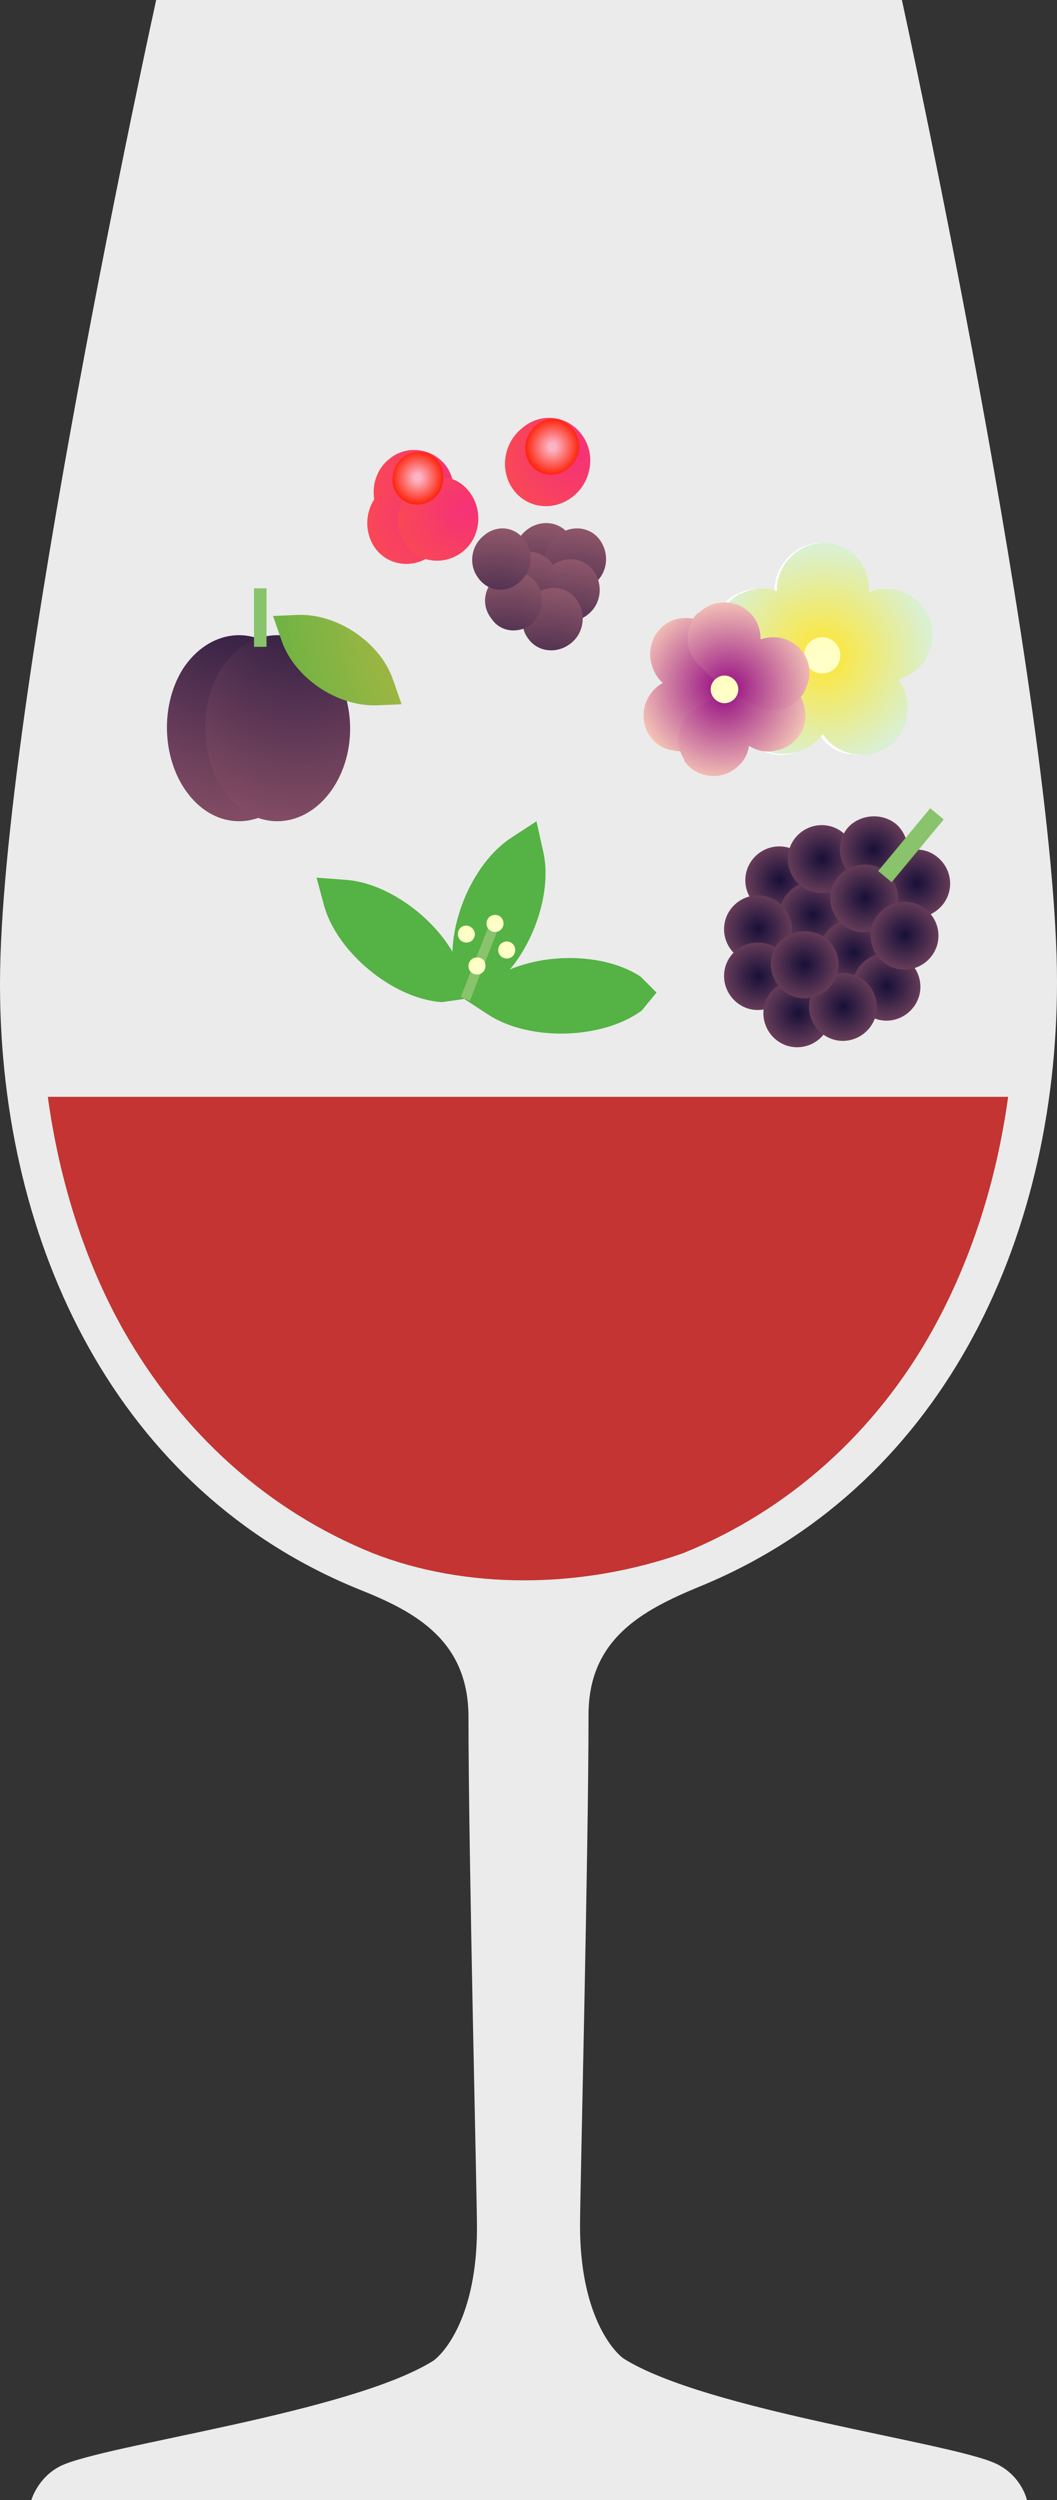 <svg width="154" height="364" viewBox="0 0 154 364" fill="none" xmlns="http://www.w3.org/2000/svg">
<rect x="0" y="0" width="154" height="364" fill="#333333" stroke="none"/>
<g clip-path="url(#clip0)">
<path d="M145.178 358.734C138.832 355.636 102.925 350.989 90.852 343.399C89.15 342.16 84.507 336.739 84.507 324.037C84.507 319.546 85.745 269.515 85.745 249.688C85.745 238.691 93.483 234.509 101.686 231.101C136.82 216.851 154 181.071 154 142.967C154 103.469 131.403 0 131.403 0H22.752C22.752 0 0 103.469 0 143.277C0 181.38 17.18 217.161 52.314 231.411C60.517 234.664 68.255 238.846 68.255 249.998C68.255 269.825 69.493 319.855 69.493 324.347C69.493 337.048 64.85 342.47 63.148 343.709C51.075 351.299 15.168 355.946 8.822 359.043C5.417 360.747 4.488 364.155 4.488 364.31H149.666C149.666 363.845 148.738 360.437 145.178 358.734Z" fill="#EBEBEB"/>
<path d="M6.965 159.695C8.667 172.087 12.382 183.704 17.954 193.617C26.466 208.642 39.003 219.949 54.326 226.145C67.791 231.411 84.507 231.411 99.52 226.145C114.842 219.949 127.534 208.642 135.891 193.617C141.463 183.549 145.178 172.087 146.88 159.695H6.965Z" fill="#C33433"/>
<path d="M132.022 86.431C130.165 85.501 128.308 85.501 126.605 86.121C126.605 84.262 125.986 82.558 124.593 81.164L124.438 81.009C121.807 78.376 117.628 78.376 114.997 81.009L114.842 81.164C113.449 82.558 112.83 84.262 112.83 86.121C111.128 85.501 109.27 85.501 107.568 86.431H107.413C104.163 88.134 102.77 92.162 104.472 95.414V95.569C105.401 97.273 106.794 98.512 108.651 98.977C107.568 100.371 106.949 102.23 107.258 104.088V104.243C107.877 107.961 111.282 110.439 114.842 109.82H114.997C116.854 109.51 118.402 108.425 119.485 107.031C120.414 108.58 122.117 109.665 123.974 109.82H124.129C127.688 110.439 131.248 107.961 131.713 104.243V104.088C132.022 102.23 131.403 100.371 130.32 98.977C132.022 98.512 133.57 97.273 134.498 95.569V95.414C136.665 92.162 135.272 88.134 132.022 86.431Z" fill="white"/>
<path d="M124.748 90.613L119.95 95.414L115.152 90.613C112.521 87.98 112.521 83.797 115.152 81.164L115.306 81.009C117.938 78.376 122.117 78.376 124.748 81.009L124.902 81.164C127.224 83.797 127.224 87.98 124.748 90.613Z" fill="url(#paint0_radial)"/>
<path d="M125.986 98.512L119.95 95.414L123.045 89.374C124.748 86.121 128.772 84.727 132.022 86.431H132.177C135.427 88.134 136.82 92.162 135.118 95.414V95.569C133.26 98.822 129.236 100.216 125.986 98.512Z" fill="url(#paint1_radial)"/>
<path d="M116.854 89.374L119.95 95.415L113.913 98.512C110.663 100.216 106.639 98.822 104.937 95.569V95.415C103.234 92.162 104.627 88.135 107.877 86.431H108.032C111.128 84.727 115.152 85.966 116.854 89.374Z" fill="url(#paint2_radial)"/>
<path d="M113.14 96.499L119.795 95.414L120.878 102.075C121.497 105.792 119.021 109.2 115.306 109.665H115.152C111.437 110.284 108.032 107.806 107.568 104.088V103.934C107.103 100.526 109.58 96.963 113.14 96.499Z" fill="url(#paint3_radial)"/>
<path d="M118.866 102.075L119.95 95.414L126.605 96.499C130.32 97.118 132.796 100.526 132.177 104.088V104.243C131.558 107.961 128.153 110.439 124.593 109.82H124.438C120.724 109.2 118.247 105.792 118.866 102.075Z" fill="url(#paint4_radial)"/>
<path d="M122.426 95.414C122.426 96.808 121.343 98.048 119.795 98.048C118.402 98.048 117.164 96.963 117.164 95.414C117.164 94.02 118.247 92.781 119.795 92.781C121.343 92.781 122.426 94.02 122.426 95.414Z" fill="url(#paint5_radial)"/>
<path d="M94.722 95.569C94.876 97.118 95.495 98.512 96.579 99.442C95.341 100.061 94.412 101.3 93.948 102.694V102.849C93.174 105.637 94.876 108.58 97.662 109.2H97.817C100.603 109.974 103.544 108.271 104.163 105.483L105.556 100.371L105.246 94.95C105.091 92.007 102.615 89.838 99.674 89.993H99.52C96.734 90.148 94.567 92.626 94.722 95.569Z" fill="url(#paint6_radial)"/>
<path d="M106.794 112.143C108.187 111.214 108.961 109.974 109.115 108.58C110.354 109.355 111.747 109.665 113.294 109.2H113.449C116.235 108.426 117.938 105.637 117.164 102.849V102.694C116.39 99.906 113.604 98.203 110.818 98.977L105.71 100.371L101.222 103.314C98.746 104.863 98.126 108.116 99.674 110.594V110.749C101.222 113.072 104.472 113.692 106.794 112.143Z" fill="url(#paint7_radial)"/>
<path d="M115.152 93.401C113.759 92.626 112.211 92.626 110.818 93.091C110.818 91.697 110.354 90.303 109.27 89.219C107.258 87.205 103.853 87.205 101.841 89.219H101.686C99.674 91.232 99.674 94.64 101.686 96.654L105.401 100.371L110.199 102.849C112.83 104.089 115.926 103.159 117.319 100.526V100.371C118.712 97.738 117.628 94.64 115.152 93.401Z" fill="url(#paint8_radial)"/>
<path d="M107.568 100.371C107.568 101.455 106.639 102.385 105.556 102.385C104.472 102.385 103.544 101.455 103.544 100.371C103.544 99.287 104.472 98.357 105.556 98.357C106.639 98.357 107.568 99.287 107.568 100.371Z" fill="url(#paint9_radial)"/>
<path d="M116.854 124.535C118.866 126.393 119.021 129.491 117.164 131.505C115.307 133.518 112.211 133.673 110.199 131.815C108.187 129.956 108.032 126.858 109.889 124.844C111.747 122.831 114.842 122.676 116.854 124.535Z" fill="url(#paint10_radial)"/>
<path d="M121.807 129.646C123.819 131.505 123.974 134.603 122.117 136.616C120.259 138.63 117.164 138.785 115.152 136.926C113.14 135.067 112.985 131.969 114.842 129.956C116.7 127.942 119.795 127.787 121.807 129.646Z" fill="url(#paint11_radial)"/>
<path d="M113.759 131.66C115.771 133.518 115.926 136.616 114.068 138.63C112.211 140.643 109.116 140.798 107.104 138.94C105.091 137.081 104.937 133.983 106.794 131.969C108.651 129.956 111.747 129.801 113.759 131.66Z" fill="url(#paint12_radial)"/>
<path d="M123.045 121.437C125.057 123.295 125.212 126.393 123.355 128.407C121.498 130.42 118.402 130.575 116.39 128.717C114.378 126.858 114.223 123.76 116.081 121.746C117.938 119.733 121.033 119.578 123.045 121.437Z" fill="url(#paint13_radial)"/>
<path d="M127.689 135.067C129.701 136.926 129.855 140.024 127.998 142.037C126.141 144.051 123.045 144.206 121.033 142.347C119.021 140.489 118.866 137.391 120.724 135.377C122.581 133.363 125.676 133.209 127.689 135.067Z" fill="url(#paint14_radial)"/>
<path d="M113.759 138.475C115.771 140.334 115.926 143.431 114.068 145.445C112.211 147.459 109.116 147.614 107.104 145.755C105.091 143.896 104.937 140.798 106.794 138.785C108.651 136.771 111.747 136.771 113.759 138.475Z" fill="url(#paint15_radial)"/>
<path d="M119.485 143.896C121.497 145.755 121.652 148.853 119.795 150.866C117.938 152.88 114.842 153.035 112.83 151.176C110.818 149.317 110.663 146.22 112.521 144.206C114.533 142.192 117.628 142.037 119.485 143.896Z" fill="url(#paint16_radial)"/>
<path d="M130.629 120.043C132.641 121.901 132.796 124.999 130.939 127.013C129.081 129.026 125.986 129.181 123.974 127.323C121.962 125.464 121.807 122.366 123.664 120.352C125.522 118.494 128.617 118.339 130.629 120.043Z" fill="url(#paint17_radial)"/>
<path d="M136.82 124.999C138.832 126.858 138.987 129.956 137.13 131.969C135.272 133.983 132.177 134.138 130.165 132.279C128.153 130.421 127.998 127.323 129.855 125.309C131.867 123.295 134.808 123.141 136.82 124.999Z" fill="url(#paint18_radial)"/>
<path d="M132.486 140.024C134.499 141.883 134.653 144.98 132.796 146.994C130.939 149.008 127.843 149.163 125.831 147.304C123.819 145.445 123.664 142.347 125.522 140.334C127.534 138.32 130.629 138.165 132.486 140.024Z" fill="url(#paint19_radial)"/>
<path d="M126.141 142.967C128.153 144.825 128.308 147.923 126.45 149.937C124.593 151.951 121.498 152.105 119.486 150.247C117.473 148.388 117.319 145.29 119.176 143.277C121.033 141.263 124.129 141.108 126.141 142.967Z" fill="url(#paint20_radial)"/>
<path d="M120.569 136.771C122.581 138.63 122.736 141.728 120.878 143.741C119.021 145.755 115.926 145.91 113.914 144.051C111.902 142.192 111.747 139.094 113.604 137.081C115.461 135.222 118.557 135.067 120.569 136.771Z" fill="url(#paint21_radial)"/>
<path d="M129.236 127.168C131.248 129.026 131.403 132.124 129.546 134.138C127.688 136.152 124.593 136.306 122.581 134.448C120.569 132.589 120.414 129.491 122.271 127.477C124.283 125.464 127.379 125.309 129.236 127.168Z" fill="url(#paint22_radial)"/>
<path d="M135.118 132.589C137.13 134.448 137.284 137.546 135.427 139.559C133.57 141.573 130.474 141.728 128.462 139.869C126.45 138.01 126.295 134.912 128.153 132.899C130.01 130.885 133.106 130.73 135.118 132.589Z" fill="url(#paint23_radial)"/>
<path d="M128.927 127.632L136.511 118.494" stroke="#89C36B" stroke-width="2.55" stroke-miterlimit="10"/>
<path d="M43.027 114.621C39.312 120.352 32.657 121.282 28.169 116.48C23.68 111.678 23.061 103.159 26.621 97.428C30.336 91.697 36.991 90.768 41.479 95.569C45.968 100.371 46.742 108.89 43.027 114.621Z" fill="url(#paint24_radial)"/>
<path d="M48.599 114.621C44.884 120.352 38.229 121.282 33.741 116.48C29.252 111.678 28.633 103.159 32.193 97.428C35.908 91.697 42.563 90.768 47.051 95.569C51.694 100.371 52.314 108.89 48.599 114.621Z" fill="url(#paint25_radial)"/>
<path d="M58.505 102.54L54.79 102.695C49.063 102.849 42.872 98.667 41.015 93.246L39.777 89.683L43.491 89.529C49.218 89.374 55.409 93.556 57.266 98.977L58.505 102.54Z" fill="url(#paint26_radial)"/>
<path d="M37.92 94.175V85.656" stroke="#89C36B" stroke-width="1.822" stroke-miterlimit="10"/>
<path d="M84.816 63.352C86.828 66.139 86.209 70.167 83.423 72.335C80.637 74.504 76.768 74.039 74.756 71.251C72.744 68.463 73.363 64.436 76.149 62.267C78.935 59.944 82.804 60.563 84.816 63.352Z" fill="url(#paint27_radial)"/>
<path d="M76.768 77.137C78.78 75.588 81.566 75.898 82.959 77.911C84.352 79.925 84.042 82.713 82.03 84.262C80.018 85.811 77.232 85.501 75.839 83.488C74.446 81.474 74.756 78.686 76.768 77.137Z" fill="url(#paint28_radial)"/>
<path d="M81.256 77.912C83.268 76.362 86.054 76.672 87.447 78.686C88.84 80.7 88.531 83.488 86.519 85.037C84.507 86.585 81.721 86.276 80.328 84.262C78.78 82.249 79.244 79.46 81.256 77.912Z" fill="url(#paint29_radial)"/>
<path d="M80.328 82.403C82.34 80.855 85.126 81.164 86.519 83.178C87.912 85.192 87.602 87.98 85.59 89.528C83.578 91.078 80.792 90.768 79.399 88.754C78.006 86.74 78.47 83.952 80.328 82.403Z" fill="url(#paint30_radial)"/>
<path d="M74.292 81.319C76.304 79.77 78.935 80.08 80.483 82.094C81.876 84.107 81.566 86.895 79.554 88.444C77.542 89.993 74.911 89.683 73.363 87.67C71.97 85.811 72.434 82.868 74.292 81.319Z" fill="url(#paint31_radial)"/>
<path d="M77.851 86.585C79.863 85.037 82.649 85.346 84.042 87.36C85.435 89.374 85.126 92.162 83.114 93.711C81.102 95.26 78.316 94.95 76.923 92.936C75.53 91.078 75.994 88.135 77.851 86.585Z" fill="url(#paint32_radial)"/>
<path d="M72.279 84.107C74.137 82.713 76.768 83.023 78.161 84.882C79.554 86.74 79.09 89.374 77.387 90.922C75.53 92.317 72.899 92.007 71.66 90.148C70.113 88.289 70.422 85.656 72.279 84.107Z" fill="url(#paint33_radial)"/>
<path d="M70.577 77.912C72.434 76.362 75.065 76.672 76.458 78.686C77.851 80.545 77.542 83.333 75.53 84.882C73.672 86.431 71.041 86.121 69.648 84.107C68.255 82.249 68.565 79.46 70.577 77.912Z" fill="url(#paint34_radial)"/>
<path d="M84.352 65.675C83.888 67.843 81.875 69.392 79.709 69.083C77.542 68.773 76.149 66.604 76.613 64.436C77.077 62.267 79.09 60.718 81.102 61.028C83.268 61.493 84.661 63.506 84.352 65.675Z" fill="url(#paint35_radial)"/>
<path d="M65.005 67.843C66.862 70.477 66.398 74.349 63.767 76.362C61.136 78.376 57.421 77.912 55.564 75.278C53.706 72.645 54.171 68.773 56.802 66.759C59.278 64.746 62.993 65.21 65.005 67.843Z" fill="url(#paint36_radial)"/>
<path d="M64.076 72.335C65.934 74.969 65.469 78.841 62.838 80.855C60.207 82.868 56.492 82.403 54.635 79.77C52.778 77.137 53.242 73.265 55.873 71.251C58.505 69.237 62.219 69.702 64.076 72.335Z" fill="url(#paint37_radial)"/>
<path d="M68.565 71.871C70.422 74.504 69.958 78.376 67.327 80.39C64.695 82.403 60.981 81.939 59.124 79.305C57.266 76.672 57.731 72.8 60.362 70.786C62.993 68.618 66.707 69.083 68.565 71.871Z" fill="url(#paint38_radial)"/>
<path d="M64.541 70.167C64.231 72.335 62.219 73.729 60.207 73.419C58.195 73.11 56.802 71.096 57.266 69.082C57.576 66.914 59.588 65.52 61.6 65.83C63.612 66.139 64.85 67.998 64.541 70.167Z" fill="url(#paint39_radial)"/>
<path d="M67.481 142.192L67.636 145.445L64.386 145.91C57.266 145.445 49.063 138.63 47.206 131.814L46.123 127.787L50.302 128.097C57.421 128.562 65.624 135.377 67.481 142.192Z" fill="url(#paint40_radial)"/>
<path d="M70.886 144.206L67.791 145.445L66.243 142.502C64.696 135.532 68.565 125.774 74.601 121.901L78.161 119.578L79.09 123.76C80.792 130.575 76.768 140.489 70.886 144.206Z" fill="url(#paint41_radial)"/>
<path d="M93.329 142.192L95.65 144.516L93.484 147.149C87.757 151.331 77.232 151.641 71.196 147.769L67.636 145.445L71.041 142.967C76.923 138.63 87.447 138.32 93.329 142.192Z" fill="url(#paint42_radial)"/>
<path d="M67.791 145.445L72.125 134.448" stroke="#89C36B" stroke-width="1.44" stroke-miterlimit="10"/>
<path d="M73.363 134.448C73.363 135.067 72.898 135.687 72.125 135.687C71.506 135.687 70.886 135.222 70.886 134.448C70.886 133.828 71.351 133.208 72.125 133.208C72.898 133.208 73.363 133.828 73.363 134.448Z" fill="url(#paint43_radial)"/>
<path d="M69.184 135.997C69.184 136.616 68.72 137.236 67.946 137.236C67.327 137.236 66.708 136.771 66.708 135.997C66.708 135.377 67.172 134.757 67.946 134.757C68.565 134.757 69.184 135.377 69.184 135.997Z" fill="url(#paint44_radial)"/>
<path d="M75.065 138.32C75.065 138.94 74.601 139.559 73.827 139.559C73.208 139.559 72.589 139.095 72.589 138.32C72.589 137.701 73.053 137.081 73.827 137.081C74.601 137.081 75.065 137.701 75.065 138.32Z" fill="url(#paint45_radial)"/>
<path d="M70.732 140.643C70.732 141.263 70.267 141.883 69.494 141.883C68.874 141.883 68.255 141.418 68.255 140.643C68.255 140.024 68.72 139.404 69.494 139.404C70.267 139.404 70.732 139.869 70.732 140.643Z" fill="url(#paint46_radial)"/>
</g>
<defs>
<radialGradient id="paint0_radial" cx="0" cy="0" r="1" gradientUnits="userSpaceOnUse" gradientTransform="translate(120.108 95.466) scale(15.907 15.92)">
<stop stop-color="#FFE62E"/>
<stop offset="1" stop-color="#D9F0D3"/>
</radialGradient>
<radialGradient id="paint1_radial" cx="0" cy="0" r="1" gradientUnits="userSpaceOnUse" gradientTransform="translate(119.877 95.63) rotate(72.017) scale(15.914 15.904)">
<stop stop-color="#FFE62E"/>
<stop offset="1" stop-color="#D9F0D3"/>
</radialGradient>
<radialGradient id="paint2_radial" cx="0" cy="0" r="1" gradientUnits="userSpaceOnUse" gradientTransform="translate(120.021 95.193) rotate(-72.017) scale(15.914 15.904)">
<stop stop-color="#FFE62E"/>
<stop offset="1" stop-color="#D9F0D3"/>
</radialGradient>
<radialGradient id="paint3_radial" cx="0" cy="0" r="1" gradientUnits="userSpaceOnUse" gradientTransform="translate(119.735 95.195) rotate(-143.979) scale(15.91 15.914)">
<stop stop-color="#FFE62E"/>
<stop offset="1" stop-color="#D9F0D3"/>
</radialGradient>
<radialGradient id="paint4_radial" cx="0" cy="0" r="1" gradientUnits="userSpaceOnUse" gradientTransform="translate(119.648 95.466) rotate(143.979) scale(15.91 15.914)">
<stop stop-color="#FFE62E"/>
<stop offset="1" stop-color="#D9F0D3"/>
</radialGradient>
<radialGradient id="paint5_radial" cx="0" cy="0" r="1" gradientUnits="userSpaceOnUse" gradientTransform="translate(119.966 97.983) scale(6.032 6.037)">
<stop stop-color="#FFFFCC"/>
<stop offset="1" stop-color="#FFFFBF"/>
</radialGradient>
<radialGradient id="paint6_radial" cx="0" cy="0" r="1" gradientUnits="userSpaceOnUse" gradientTransform="translate(105.016 99.871) rotate(-119.981) scale(13.877 13.872)">
<stop stop-color="#961083"/>
<stop offset="0.997" stop-color="#FDD4BB"/>
</radialGradient>
<radialGradient id="paint7_radial" cx="0" cy="0" r="1" gradientUnits="userSpaceOnUse" gradientTransform="translate(105.428 101.029) rotate(119.981) scale(13.877 13.871)">
<stop stop-color="#961083"/>
<stop offset="0.997" stop-color="#FDD4BB"/>
</radialGradient>
<radialGradient id="paint8_radial" cx="0" cy="0" r="1" gradientUnits="userSpaceOnUse" gradientTransform="translate(106.225 100.108) scale(13.87 13.881)">
<stop stop-color="#961083"/>
<stop offset="0.997" stop-color="#FDD4BB"/>
</radialGradient>
<radialGradient id="paint9_radial" cx="0" cy="0" r="1" gradientUnits="userSpaceOnUse" gradientTransform="translate(105.625 102.402) scale(4.739 4.743)">
<stop stop-color="#FFFFCC"/>
<stop offset="1" stop-color="#FFFFBF"/>
</radialGradient>
<radialGradient id="paint10_radial" cx="0" cy="0" r="1" gradientUnits="userSpaceOnUse" gradientTransform="translate(113.601 128.133) rotate(-47.628) scale(14.315 14.314)">
<stop offset="0.004" stop-color="#181039"/>
<stop offset="1" stop-color="#FA9093"/>
</radialGradient>
<radialGradient id="paint11_radial" cx="0" cy="0" r="1" gradientUnits="userSpaceOnUse" gradientTransform="translate(118.484 133.201) rotate(-47.628) scale(14.31 14.309)">
<stop offset="0.004" stop-color="#181039"/>
<stop offset="1" stop-color="#FA9093"/>
</radialGradient>
<radialGradient id="paint12_radial" cx="0" cy="0" r="1" gradientUnits="userSpaceOnUse" gradientTransform="translate(110.491 135.248) rotate(-47.628) scale(14.312 14.311)">
<stop offset="0.004" stop-color="#181039"/>
<stop offset="1" stop-color="#FA9093"/>
</radialGradient>
<radialGradient id="paint13_radial" cx="0" cy="0" r="1" gradientUnits="userSpaceOnUse" gradientTransform="translate(119.78 125.066) rotate(-47.628) scale(14.31 14.309)">
<stop offset="0.004" stop-color="#181039"/>
<stop offset="1" stop-color="#FA9093"/>
</radialGradient>
<radialGradient id="paint14_radial" cx="0" cy="0" r="1" gradientUnits="userSpaceOnUse" gradientTransform="translate(124.379 138.686) rotate(-47.628) scale(14.316 14.315)">
<stop offset="0.004" stop-color="#181039"/>
<stop offset="1" stop-color="#FA9093"/>
</radialGradient>
<radialGradient id="paint15_radial" cx="0" cy="0" r="1" gradientUnits="userSpaceOnUse" gradientTransform="translate(110.492 142.126) rotate(-47.628) scale(14.314 14.313)">
<stop offset="0.004" stop-color="#181039"/>
<stop offset="1" stop-color="#FA9093"/>
</radialGradient>
<radialGradient id="paint16_radial" cx="0" cy="0" r="1" gradientUnits="userSpaceOnUse" gradientTransform="translate(116.254 147.488) rotate(-47.628) scale(14.314 14.313)">
<stop offset="0.004" stop-color="#181039"/>
<stop offset="1" stop-color="#FA9093"/>
</radialGradient>
<radialGradient id="paint17_radial" cx="0" cy="0" r="1" gradientUnits="userSpaceOnUse" gradientTransform="translate(127.288 123.712) rotate(-47.628) scale(14.311 14.31)">
<stop offset="0.004" stop-color="#181039"/>
<stop offset="1" stop-color="#FA9093"/>
</radialGradient>
<radialGradient id="paint18_radial" cx="0" cy="0" r="1" gradientUnits="userSpaceOnUse" gradientTransform="translate(133.583 128.599) rotate(-47.628) scale(14.314 14.313)">
<stop offset="0.004" stop-color="#181039"/>
<stop offset="1" stop-color="#FA9093"/>
</radialGradient>
<radialGradient id="paint19_radial" cx="0" cy="0" r="1" gradientUnits="userSpaceOnUse" gradientTransform="translate(129.262 143.575) rotate(-47.628) scale(14.309 14.308)">
<stop offset="0.004" stop-color="#181039"/>
<stop offset="1" stop-color="#FA9093"/>
</radialGradient>
<radialGradient id="paint20_radial" cx="0" cy="0" r="1" gradientUnits="userSpaceOnUse" gradientTransform="translate(122.885 146.569) rotate(-47.628) scale(14.313 14.312)">
<stop offset="0.004" stop-color="#181039"/>
<stop offset="1" stop-color="#FA9093"/>
</radialGradient>
<radialGradient id="paint21_radial" cx="0" cy="0" r="1" gradientUnits="userSpaceOnUse" gradientTransform="translate(117.213 140.45) rotate(-47.628) scale(14.314 14.313)">
<stop offset="0.004" stop-color="#181039"/>
<stop offset="1" stop-color="#FA9093"/>
</radialGradient>
<radialGradient id="paint22_radial" cx="0" cy="0" r="1" gradientUnits="userSpaceOnUse" gradientTransform="translate(126.023 130.771) rotate(-47.628) scale(14.31 14.309)">
<stop offset="0.004" stop-color="#181039"/>
<stop offset="1" stop-color="#FA9093"/>
</radialGradient>
<radialGradient id="paint23_radial" cx="0" cy="0" r="1" gradientUnits="userSpaceOnUse" gradientTransform="translate(131.838 136.144) rotate(-47.628) scale(14.312 14.311)">
<stop offset="0.004" stop-color="#181039"/>
<stop offset="1" stop-color="#FA9093"/>
</radialGradient>
<radialGradient id="paint24_radial" cx="0" cy="0" r="1" gradientUnits="userSpaceOnUse" gradientTransform="translate(34.467 79.745) scale(64.212 82.586)">
<stop offset="0.004" stop-color="#181039"/>
<stop offset="0.967" stop-color="#EF898F"/>
<stop offset="1" stop-color="#FA9093"/>
</radialGradient>
<radialGradient id="paint25_radial" cx="0" cy="0" r="1" gradientUnits="userSpaceOnUse" gradientTransform="translate(43.351 79.882) scale(64.618 83.107)">
<stop offset="0.004" stop-color="#181039"/>
<stop offset="0.967" stop-color="#EF898F"/>
<stop offset="1" stop-color="#FA9093"/>
</radialGradient>
<radialGradient id="paint26_radial" cx="0" cy="0" r="1" gradientUnits="userSpaceOnUse" gradientTransform="translate(85.795 86.227) scale(54.207 54.249)">
<stop stop-color="#FEBA40"/>
<stop offset="1" stop-color="#55B244"/>
</radialGradient>
<radialGradient id="paint27_radial" cx="0" cy="0" r="1" gradientUnits="userSpaceOnUse" gradientTransform="translate(84.079 65.885) rotate(-38.221) scale(12.825 12.575)">
<stop stop-color="#F53178"/>
<stop offset="1" stop-color="#FA4C4F"/>
</radialGradient>
<radialGradient id="paint28_radial" cx="0" cy="0" r="1" gradientUnits="userSpaceOnUse" gradientTransform="translate(77.908 94.677) rotate(-126.493) scale(26.398 26.885)">
<stop offset="0.004" stop-color="#181039"/>
<stop offset="1" stop-color="#C2757F"/>
</radialGradient>
<radialGradient id="paint29_radial" cx="0" cy="0" r="1" gradientUnits="userSpaceOnUse" gradientTransform="translate(82.335 95.443) rotate(-126.493) scale(26.397 26.884)">
<stop offset="0.004" stop-color="#181039"/>
<stop offset="1" stop-color="#C2757F"/>
</radialGradient>
<radialGradient id="paint30_radial" cx="0" cy="0" r="1" gradientUnits="userSpaceOnUse" gradientTransform="translate(81.49 99.95) rotate(-126.493) scale(26.411 26.898)">
<stop offset="0.004" stop-color="#181039"/>
<stop offset="1" stop-color="#C2757F"/>
</radialGradient>
<radialGradient id="paint31_radial" cx="0" cy="0" r="1" gradientUnits="userSpaceOnUse" gradientTransform="translate(75.463 98.907) rotate(-126.493) scale(26.405 26.892)">
<stop offset="0.004" stop-color="#181039"/>
<stop offset="1" stop-color="#C2757F"/>
</radialGradient>
<radialGradient id="paint32_radial" cx="0" cy="0" r="1" gradientUnits="userSpaceOnUse" gradientTransform="translate(79.032 104.169) rotate(-126.493) scale(26.404 26.891)">
<stop offset="0.004" stop-color="#181039"/>
<stop offset="1" stop-color="#C2757F"/>
</radialGradient>
<radialGradient id="paint33_radial" cx="0" cy="0" r="1" gradientUnits="userSpaceOnUse" gradientTransform="translate(73.344 100.661) rotate(-126.493) scale(24.788 25.245)">
<stop offset="0.004" stop-color="#181039"/>
<stop offset="1" stop-color="#C2757F"/>
</radialGradient>
<radialGradient id="paint34_radial" cx="0" cy="0" r="1" gradientUnits="userSpaceOnUse" gradientTransform="translate(71.601 94.903) rotate(-126.493) scale(25.395 25.863)">
<stop offset="0.004" stop-color="#181039"/>
<stop offset="1" stop-color="#C2757F"/>
</radialGradient>
<radialGradient id="paint35_radial" cx="0" cy="0" r="1" gradientUnits="userSpaceOnUse" gradientTransform="translate(80.485 65.055) rotate(9.315) scale(3.889 4.044)">
<stop offset="0.127" stop-color="#FBB4C5"/>
<stop offset="1" stop-color="#FE250D"/>
</radialGradient>
<radialGradient id="paint36_radial" cx="0" cy="0" r="1" gradientUnits="userSpaceOnUse" gradientTransform="translate(64.271 70.348) rotate(-38.221) scale(12.235 11.996)">
<stop stop-color="#F53178"/>
<stop offset="1" stop-color="#FA4C4F"/>
</radialGradient>
<radialGradient id="paint37_radial" cx="0" cy="0" r="1" gradientUnits="userSpaceOnUse" gradientTransform="translate(63.457 74.852) rotate(-38.221) scale(12.238 11.999)">
<stop stop-color="#F53178"/>
<stop offset="1" stop-color="#FA4C4F"/>
</radialGradient>
<radialGradient id="paint38_radial" cx="0" cy="0" r="1" gradientUnits="userSpaceOnUse" gradientTransform="translate(67.939 74.27) rotate(-38.221) scale(12.229 11.991)">
<stop stop-color="#F53178"/>
<stop offset="1" stop-color="#FA4C4F"/>
</radialGradient>
<radialGradient id="paint39_radial" cx="0" cy="0" r="1" gradientUnits="userSpaceOnUse" gradientTransform="translate(60.846 69.557) rotate(9.315) scale(3.707 3.855)">
<stop offset="0.127" stop-color="#FBB4C5"/>
<stop offset="1" stop-color="#FE250D"/>
</radialGradient>
<radialGradient id="paint40_radial" cx="0" cy="0" r="1" gradientUnits="userSpaceOnUse" gradientTransform="translate(176.096 -878.592) rotate(-105.782) scale(49.152 46.181)">
<stop stop-color="#FEBA40"/>
<stop offset="1" stop-color="#55B244"/>
</radialGradient>
<radialGradient id="paint41_radial" cx="0" cy="0" r="1" gradientUnits="userSpaceOnUse" gradientTransform="translate(996.333 -52.385) rotate(-32.969) scale(49.109 46.189)">
<stop stop-color="#FEBA40"/>
<stop offset="1" stop-color="#55B244"/>
</radialGradient>
<radialGradient id="paint42_radial" cx="0" cy="0" r="1" gradientUnits="userSpaceOnUse" gradientTransform="translate(-499.08 -602.977) rotate(-146.621) scale(49.128 46.21)">
<stop stop-color="#FEBA40"/>
<stop offset="1" stop-color="#55B244"/>
</radialGradient>
<radialGradient id="paint43_radial" cx="0" cy="0" r="1" gradientUnits="userSpaceOnUse" gradientTransform="translate(72.255 135.591) scale(2.753 2.756)">
<stop stop-color="#FFFFCC"/>
<stop offset="1" stop-color="#FFFFBF"/>
</radialGradient>
<radialGradient id="paint44_radial" cx="0" cy="0" r="1" gradientUnits="userSpaceOnUse" gradientTransform="translate(68.025 137.137) scale(2.756 2.758)">
<stop stop-color="#FFFFCC"/>
<stop offset="1" stop-color="#FFFFBF"/>
</radialGradient>
<radialGradient id="paint45_radial" cx="0" cy="0" r="1" gradientUnits="userSpaceOnUse" gradientTransform="translate(73.947 139.482) scale(2.756 2.758)">
<stop stop-color="#FFFFCC"/>
<stop offset="1" stop-color="#FFFFBF"/>
</radialGradient>
<radialGradient id="paint46_radial" cx="0" cy="0" r="1" gradientUnits="userSpaceOnUse" gradientTransform="translate(69.649 141.778) scale(2.756 2.758)">
<stop stop-color="#FFFFCC"/>
<stop offset="1" stop-color="#FFFFBF"/>
</radialGradient>
<clipPath id="clip0">
<rect width="154" height="364" fill="white"/>
</clipPath>
</defs>
</svg>
